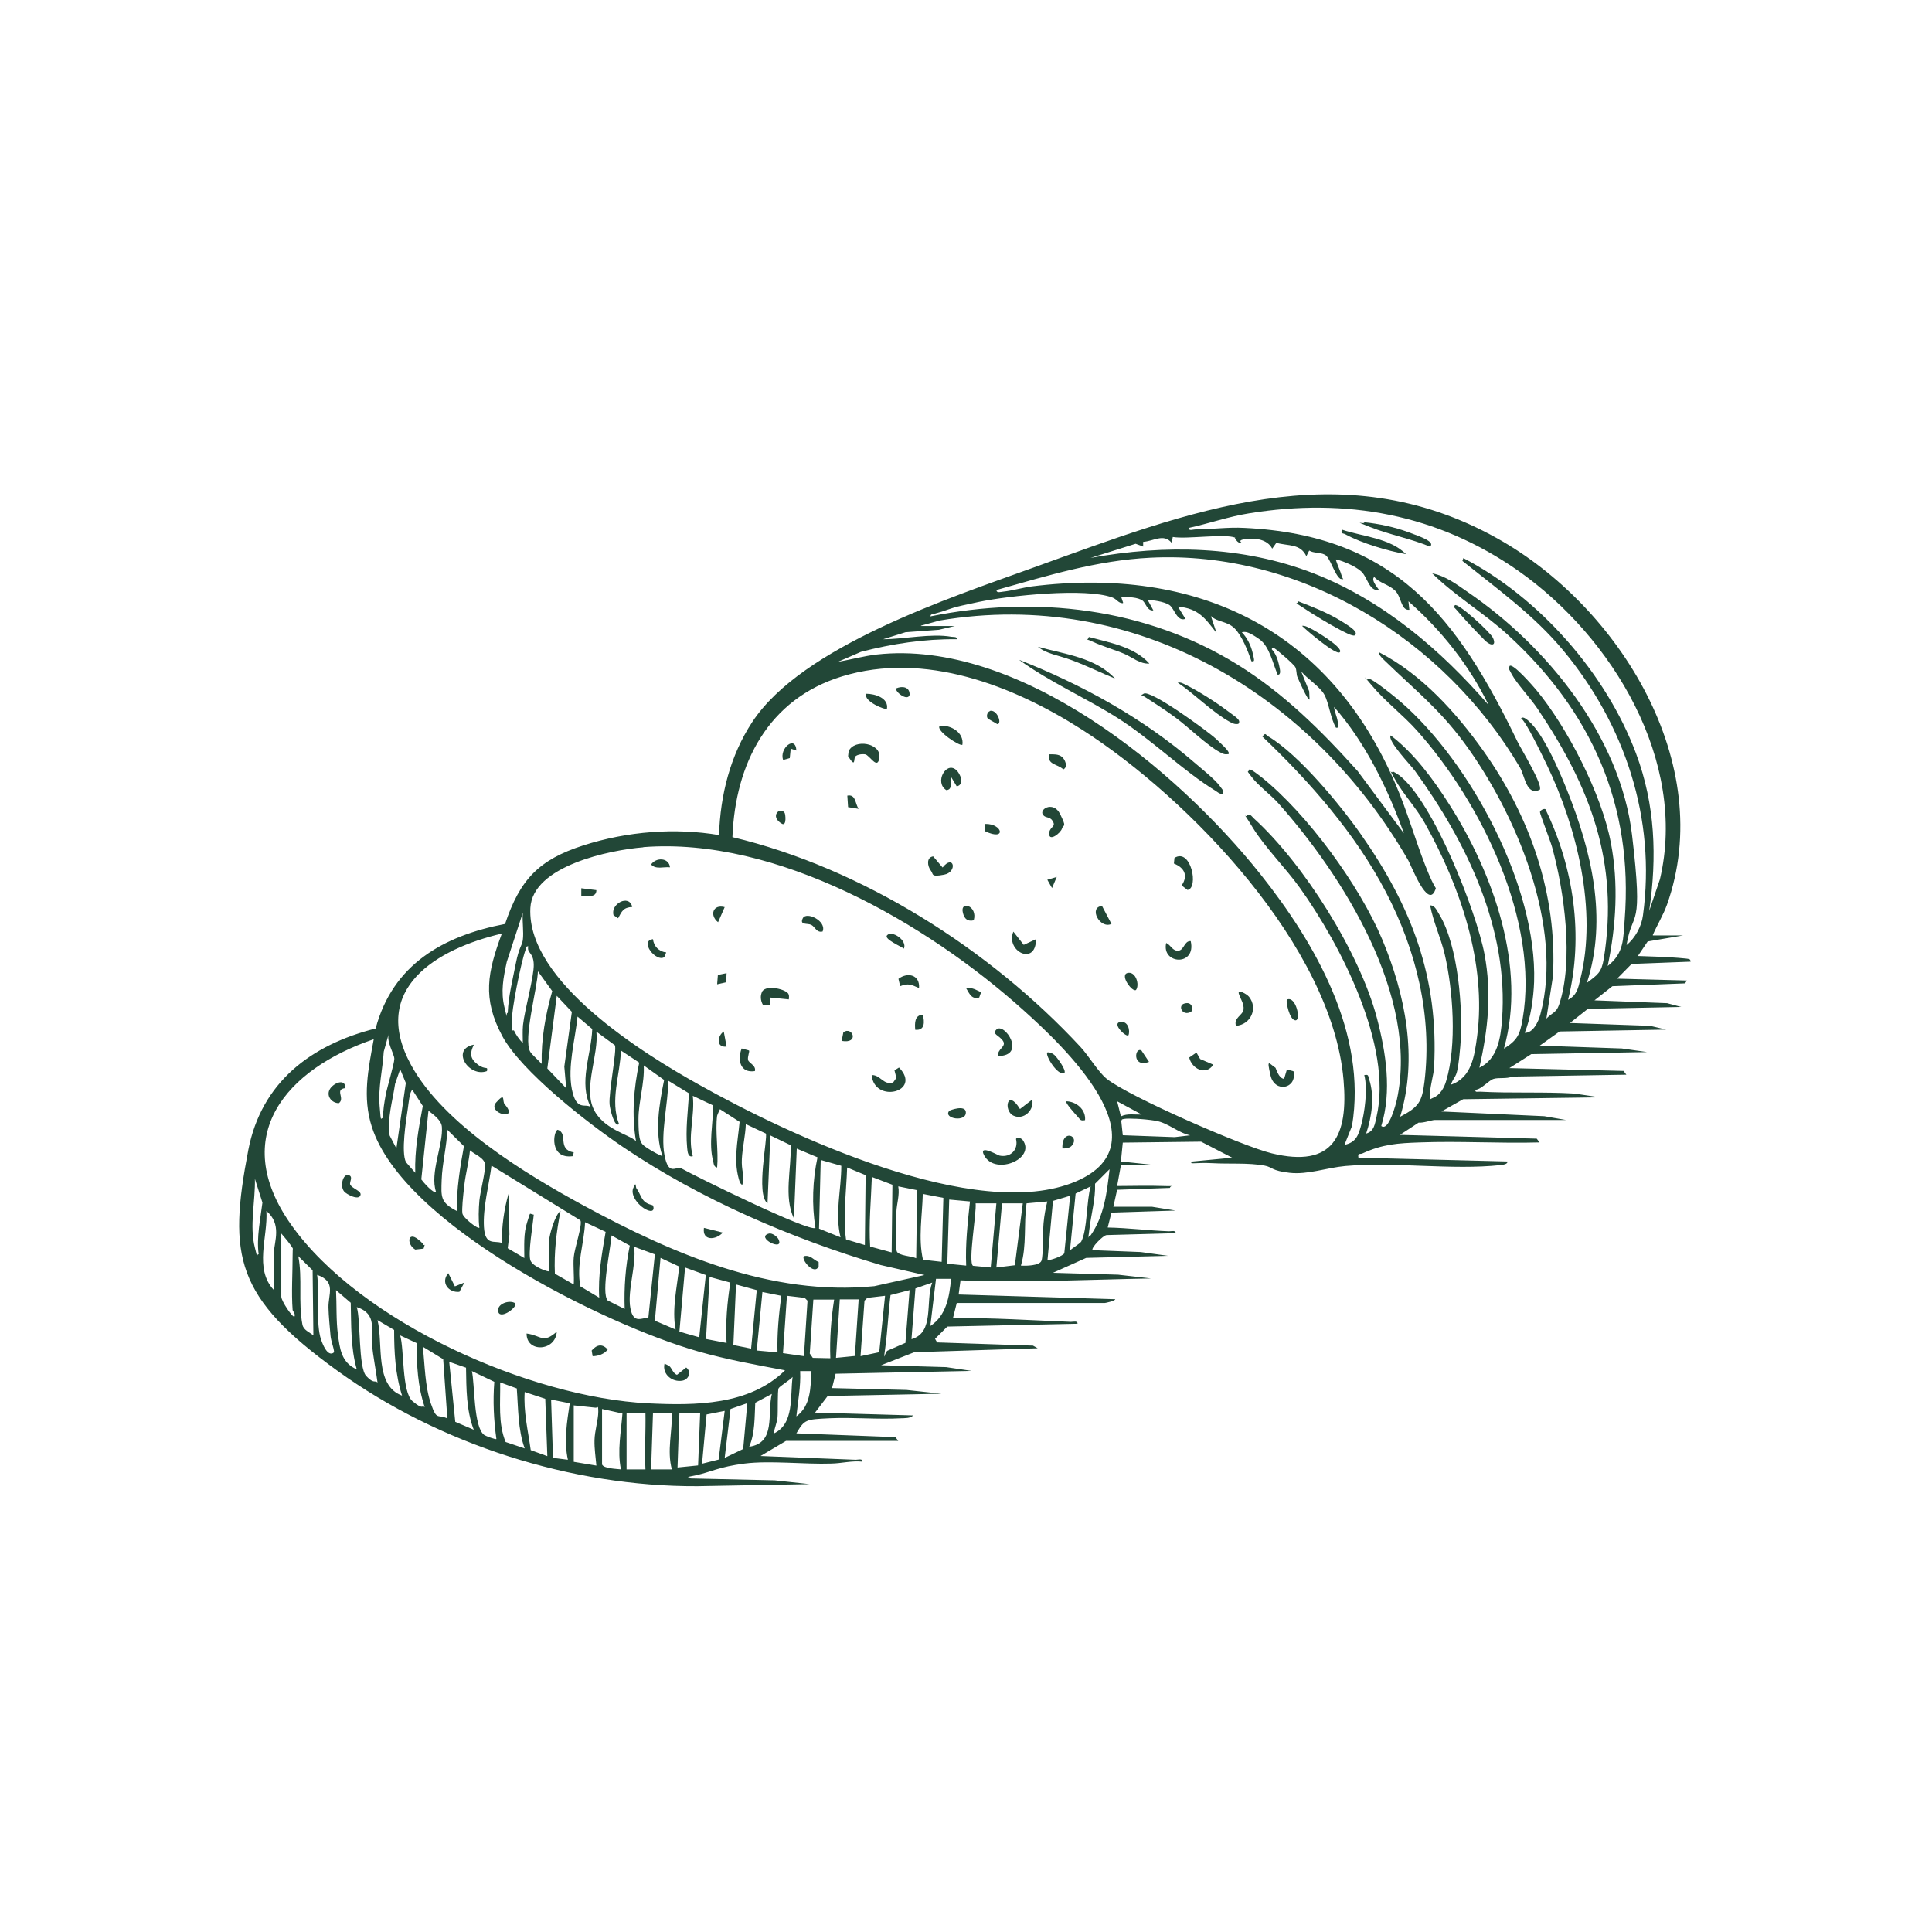 <?xml version="1.0" encoding="UTF-8"?>
<svg xmlns="http://www.w3.org/2000/svg" id="Ebene_1" version="1.1" viewBox="0 0 1024 1024">
  <defs>
    <style>
      .st0 {
        fill: #224737;
      }
    </style>
  </defs>
  <path class="st0" d="M876.1,495.8h16l-18.8,3.2-5.2,7.7c7,.3,14.5.4,21.5,1s6,.5,6.5,2l-31.3,1.2-7.7,7.8,37,1-1,1.5-38.5,1.5-9.5,7.5,38.5,1.5,7.5,2-49.5,1-9.5,7.5,42.5,1.5,8.5,2-56.5,1-10.5,7.5,43.5,1.5,13.4,1.9-61.4,1.1-11.6,7.4,60.5,1.5,1.5,2-60.5,1c-3,1.3-7.1.4-9.8,1.2s-6.5,5.6-9.7,5.8c-.3,1.6,1.3.9,2.5,1,16.6.9,33.4,0,50,1l13.5,2-72.5,1-11.5,6.5,54.5,2.5,11.5,2h-69.5c-1.5,0-6.2,1.7-8.6,1.4l-9.9,6.5,72.5,2,1.5,2c-21.1.6-42.4-.8-63.5,0-11.6.4-19.6.9-30.3,5.8-1.4.7-2.7-.6-2.2,2.3l79,2c.2,1.5-2.6,1.8-3.6,1.9-25.8,2.8-56-1.8-82.3.5-10,.9-19.9,4.7-29.6,3.6s-9-3-13.2-3.8c-8.5-1.6-18.8-.8-27.7-1.3s-13.1.9-10.5-.9l21-2-16.5-8.5-41.5.5-1,10,19,2h-19l-2,11c8.2,0,16.3-.3,24.5,0s3.7-.8,3.5,1l-28,1-2,9h20.5s12.5,2,12.5,2l-34,1.1-2,7.9c10.9.2,21.6,1.6,32.5,2,1.2,0,3.7-.7,3.5,1l-36.5,1c-1.9,0-8.6,7-7.5,8l25.5,1,14.5,2-43.4,1.1-17.6,7.9,34.5,1,17.5,2c-33.6.6-67.5,2.4-101,1l-1,7.5,83,2.5c0,.9-5.2,2-5.5,2h-78.5l-2,8c20.9-.2,41.7,1.2,62.5,2,1.2,0,3.7-.7,3.5,1l-69,1.5-6.5,6.5,1.1,1.9,50.8,1.7,2.5,1.4-65.4,2.1-17.6,6.9,34.5,1,13.5,2-72.1,1.5-1.9,7.6,39.5,1,18.5,2-60.3,1.2-6.7,8.8,52,1.5c-1.5,1.6-4.4,1.4-6.4,1.5-12.6.7-25.5-.6-38.1,0s-13.1.7-17.4,8l52.5,2,1.5,2h-59.5l-13.5,8c16.8.7,33.6,1.3,50.5,2,1.2,0,3.7-.8,3.5,1-5.6-.6-11,.9-16.4,1-14.2.5-32.5-1.7-46,0s-18.3,4.6-25.8,6.2-3,.4-2.8,1.7l44.5,1,18.5,2-59.5,1.1c-66.7.3-136.8-22.2-190.8-61.2s-58-60.6-47.2-116.9c6.9-36,33.3-55.9,67.5-64.5,9.1-34,35.9-49.1,68.6-55.4,7.9-23.5,17.8-34,41.4-41.6s49-9.4,72-5.5c.7-21.2,5.9-42.1,17.6-59.9,26.4-40.2,104.9-65.9,149.1-81.9,81.9-29.5,162.7-62,245.9-15.4,64.4,36,116.4,119.4,89.8,194.2-2,5.5-5.2,10.7-7.5,16ZM488.1,331.8h18l-8.5,2-17.7,1.3-11.8,3.7c11.1,0,25.4-3.2,36.1-1.3,1.1.2,3.2-.2,2.9,1.3-17.1-.2-34.3,2.4-50.8,6.7l-12.2,5.3c6.9-1.2,13.7-3.1,20.6-3.9,75.4-8.3,159.2,61,203.3,116.4,29.3,36.8,56.7,84.6,48.6,133.5l-4,10c6.3-1.3,7.5-5.4,9-11s3.5-18.2,1.5-26c2.4-.4,1.9.3,2.5,2,3.1,9.3,1.5,19.9-1.5,29,4.3-1.2,4.6-5.1,5.5-8.9,8.7-37.6-19.2-91.4-40.7-121.4-7.5-10.5-18.6-21.5-25-32s-3.2-3.9-2.8-6.7c1.8-.4,2.4,1,3.5,2,26.5,24.1,56.1,71.2,65.2,105.8,4.8,18.2,8,38.9,2.3,57.2,4,3.1,7.8-11.8,8.3-14.1,11.7-54.3-28.3-118.1-62.8-156.9-4-4.5-10.8-9.5-14.1-13.9s-1.9-2-1.4-4c.7-.7,5.5,3.3,6.5,4,24.3,19.5,51.9,57.2,64,86,12.3,29.3,19,62.9,9.5,94,9.7-5.1,11.6-7.7,12.9-18.6,4.2-35-4.3-69.5-20.4-100.4s-40-58.2-65.5-82.5c1.8-2.3,1.5-1.1,3.1-.1,16.2,9.6,38.1,36.2,49.1,51.9,26.8,38.2,41.3,75.8,38.8,123.3-.2,4.4-2.1,9.7-2.1,13.9s-.5,3.3,1.5,2.5c3.7-1.4,6-5.4,7-9,5.7-19,3.7-48-.8-67.2-2.1-8.8-6-16.9-7.7-25.8,2.5-.2,3.7,3,4.8,4.7,10.1,16.5,12.8,50.7,11.2,69.8s-2.7,14.2-5,20.5c11.1-3.7,12.5-15.5,13.9-25.6,5.1-38.7-9-79.6-27.7-113-4.6-8.2-11.6-15.6-15.8-23.2s-1.7-2.4-1.3-4.2c.2-.2,2.9,1.6,3.5,2,18,13.8,40.9,72.2,45.2,94.8,3.9,20.8,1.9,39.7-2.7,60.2,9.6-4.5,11.3-15.8,12-25.5,3.6-48.1-18.8-94.1-46.2-131.9-2.2-3-14.8-16-12.8-18.7,12.3,9.3,22.7,23.4,31,36.5,23.3,36.5,41.2,86.4,29,129.5,7.2-4.5,8.5-7.5,9.9-15.6,9-52-22-114.9-55.9-152.9-7.3-8.2-17.1-15.7-24-24s-2.4-1.6-2-3.5c1.2-1.2,15.4,10.5,17.2,12.1,37.4,32.4,72.4,98.3,70.8,148.5-.3,8.3-1.8,19.5-5,27,4.2.3,7.2-5.5,8.3-9.7,12.6-46.6-13.1-107.1-40.5-144.2-13.2-17.8-25.9-27.8-41.3-42.7-.8-.8-4.5-4-3.5-5,22.3,11.5,40.8,32,55.2,52.3,24.7,34.8,39.1,76,36.8,119.3l-3.5,22.5c2.9-3.1,5.2-3,6.7-7.3,7.9-23.3,2.8-60.3-3.7-83.7-.8-3-6.5-17.6-6.4-18.5s2.1-2,2.9-1.5c15,30.9,20.4,67.3,12,101,4.7-2.4,5.4-6.3,6.5-11,9.1-36.3-1.8-80.3-17.7-113.4s-13.9-22.8-13.8-24.1,1.1-1.4,2.5-.5c8.7,5.7,18,28.1,22,38,12.9,32.3,21.5,67.7,10.5,102,5.6-4.2,7.7-5.4,8.9-12.6,8.3-51.2-7.2-91.3-35.1-132.7-3.6-5.4-11.1-13.4-13.7-18.3s-1.4-2.6-1.1-4.3c1.7-1.8,12.7,11,14,12.5,16.7,20.1,34.9,55.6,39.7,81.3,4.1,21.4,2.8,43.9-1.7,65.2,8.7-6.8,8.2-14.3,9-24.5,4.7-60.7-17.6-110.5-62-151.1-12.7-11.6-27.8-20.5-40-32.5,6.8,1.2,13.1,5.9,18.7,9.8,42.2,28.8,81,76.7,87.2,128.8s.2,39-2.9,58.4c4.6-3.7,8-10,8.7-15.8,7-51.3-9.6-101-42.2-140.3-15.3-18.5-34.9-32.6-53.5-47.5l.5-1.5c40.1,20.8,75.6,61,91.5,103.5,10.2,27.2,11.2,54.9,7,83.5l5.7-16.8c14.7-62.6-25.2-128.4-75-163.4-42.9-30.1-91.3-38.9-142.9-30.5-10.7,1.7-21.2,5.4-31.8,7.7-.2,1.8,2.2.8,3.4.8,8.6,0,17.2-1.3,26.1-.8,79.8,3.8,112.9,47.5,144.7,113.3,1.9,3.9,13.6,23,11.8,25.5-7.1,3.4-7.9-7.3-10.5-11.8-39.9-67.8-116-115.2-195.9-111.2-28.3,1.4-54.5,9.5-81.5,17.1-.2,1.8,2.3,1,3.4.9,4.8-.5,10.2-2.1,15.3-2.8,87.9-10.9,157.7,22.7,192.8,104.9,6.1,14.1,10.2,28.9,15.8,43.2s6,10.8,5.2,12.8c-3.9,10.3-12.6-12.7-14.3-15.7-50.7-87.9-144.7-144.6-248.4-127.1l-9.8,2.7ZM654.8,285c-5.5-2.3-26,.9-33.2-.4l-.6,3.1c-4.2-5.1-9.5-.9-15.1-.5v2.5c.1,0-4-1.5-4-1.5l-23.9,7.5c39.6-7.2,80.4-6.5,118.3,8.2,36.8,14.4,67.1,40.3,92.7,69.8-10.1-20.8-25.1-39.8-42.5-55l.5,4.5c-4.6.5-4.1-7-7.7-10.3s-8.2-3.9-10.9-7.1c-2.2,1.7,2.8,6.8,2.5,7-5.5.5-6-6.9-9.5-10s-9.9-5.4-12-6-1.3-.2-1,1c.8,2.5,2,4.8,2.7,7.3s1.8,1.9-.7,1.7c-3.2-2.3-5.4-11.4-8.2-12.8s-5.9-.7-8.3-2.2l-1.5,3c-3.2-6.8-9.6-5.3-15.9-7.1l-2.2,3.1c-2.5-4.9-8.9-5.8-14.1-5.1s-1.4,2.1-2,2.2c-2.6.1-3.5-2.7-3.7-2.8ZM595.1,319.7c-2.4,0-3.1-2.1-5.5-3-14.3-5.3-54.8-1-70.7,2.3s-13.4,3.2-19.8,5.2-5.4,1-6,2.5c55.7-11.3,114.2-4.6,162.9,25.6,24.5,15.2,44.5,35.1,63.6,56.4l24.5,33c-8.5-23.6-20.4-48.2-37-67,.2,2.6,1.5,5,1.9,7.6s.9,3.6-.9,3.4c-2.9-4.9-3.7-12.9-6.1-17.4s-9.4-8.6-12.4-12.6l4.3,10.7.2,4.3c-.8,1.1-6-10.8-6.5-12s-.3-3.4-1-5-10.3-9.7-11-10-1.6-.3-1.5.5c2,2,3.2,5.5,3.8,8.2s1.2,5.3-.7,5.2c-2.6-5.9-4.3-15-9.7-18.8s-7.3-4.2-9.3-3.7c2.9,3,4.9,7.2,5.8,11.2s1.1,4.4-.7,4.2c-1.8-5.3-5-13.6-9-17.5s-8.9-3.1-12.5-6.5l3,9c-6.1-7.9-9.6-13-20.5-14l4,6.5c-4.5,1.7-5.8-5.6-8.6-7.4s-8.9-2.6-11.4-2.6l3,5.5c-3.1.5-4.1-3.8-5.5-5-2.6-2.1-8.1-2.1-11.5-2l1,3ZM388.2,443.7c68.8,16.4,136.5,59.5,184.4,111.1,4.4,4.7,9.4,13.3,14,17,11.8,9.4,72.1,35.8,87.5,39.5,32.6,7.9,40.6-9.3,38-39-6.1-70.5-81.5-149-138.5-185.5-36.7-23.5-83.5-41.7-127.3-28.3-39.1,12-56.6,46.1-58.1,85.2ZM340.9,449.1c-17.5,1.4-58.7,9.8-59.8,32.2-1.9,38.9,59.8,77.1,89.4,93.6,47.2,26.5,147.1,73.6,199.7,51.3,48.2-20.5-7.1-72.3-28-91-51.1-45.9-130.5-91.7-201.2-86.2ZM277.1,498.3c.6-4.4-.4-9.9,0-14.5l-8.5,26c-1.8,8.3-3.3,15.8-1.2,24.2s.3,3,1.7,2.8c.4-8.9,2.6-17.5,4.3-26.2s3.2-9.1,3.7-12.3ZM266.1,494.8c-34.7,8.1-70.3,29.3-48.2,69.7,17.2,31.4,60.6,57.7,91.5,74.5,47.1,25.5,99.1,48.1,154,42.7l26.6-5.9-23.2-5.3c-47.4-14.1-95.5-34.8-136.5-62.5-18.8-12.7-54.1-40.2-64.1-58.9-10.7-20-7.8-33.8-.2-54.3ZM277.1,552.7c0-3.1-.2-6.3.1-9.4.9-8.4,5.9-25.7,5.7-32.2s-3.8-5.9-2.9-9.5c-1.3-.3-1.1,1-1.5,2-2.4,6.7-7.5,31.9-7.3,38.5s.8,2.9,1.4,4.4,2.9,5,4.4,6.1ZM287.1,563.8c-.3-13,2-26,5.6-38.5l-7.6-10.5c-.2,8.7-7.9,36-4.1,42.6.8,1.5,4.7,4.8,6,6.4ZM300.1,576.8l-1-11.5,4-29-8-8.5-5,38.5,10,10.5ZM313.1,586.8c-6.6-13.1.3-27.6.8-41.4l-7.8-6.6c-1.2,12.2-5.4,26.4-3,38.5s7.2,7.2,10,9.5ZM325.9,554l-9.8-7.2c1.3,11.9-6.6,28.9-1.8,40.3s19.1,14.1,22.8,17.7c-2.4-13.7-1.2-28,1.7-41.6l-9.7-6.4c-.4,12.9-5.9,26.4-1,39-2.4,2.1-4.8-8-5-10.4-.6-6.2,4-29.2,2.8-31.3ZM203.1,592.7c-.2-4.1.6-8.2,1.3-12.2s4.6-16.7,4.6-19.3-4.4-9.2-2.9-13.5l-2.7,9.7c-.6,9.8-3,18.7-2.2,28.7s.5,6,2,6.5ZM198.1,550.8c-46.4,15.8-77.1,51.2-43.8,98.3,36.7,51.9,126.9,91.6,189.3,94.7,25,1.2,53.6,1.1,72.5-17.5-15.4-2.9-30.9-5.7-46-10-49.6-14.1-156.4-67-173-119-5.1-15.8-1.9-30.7,1-46.5ZM351.1,612.7c-4.3-12.5-1.7-27.5.9-40.3l-10.8-7.7c.5,9.4-2.8,19.2-2.8,28.5s.7,11.8,2.3,13.5,10,6.4,10.5,6ZM210.1,608.7l5-34.7-3-7.3-2.7,7.8c-1.3,9-4.2,18.1-2.9,27.3l3.6,6.9ZM380.1,591.3c-1.1,8.3.8,18.9,0,27.5-1.8-.3-1.8-2-2.1-3.4-2.5-8.8,0-20.4,0-29.5l-10.8-5.1c1.2,10.7-2.9,21.6,0,32-2.5.8-2.8-2.2-3-4.5-.9-9.5.4-19.3,1-28.8l-11-6.7c0,11.8-4.2,28-2,39.5s6.2,5.5,9,7c6.8,3.9,68.2,34.1,71,31.5-2-12.2-1.5-25.3,1.1-37.4l-11-4.6-1.5,37c-5.5-11.3-1.3-26.5-1.7-38.8l-10.8-5.2-1.5,36c-6.4-4.8.3-35-.9-37l-10.6-5c-.2,6-1.8,12.6-2.1,18.5s1.3,8.8.7,11.6-.3,2.4-1.7,1c-3.8-11.1-1.2-21.2-.2-32.3l-10.4-6.7c-.4.7-1.4,3-1.5,3.5ZM220.1,621.7c-.4-11.9,1.8-23.8,4-35.5l-5.5-8.5c-1.5.6-2.1,7.6-2.4,9.6-1,6.6-3.7,23.6-1,28.7l4.9,5.6ZM605.1,590.7l-13-7,2,8c3.4-1.7,7.3-.8,11-1ZM231.1,631.7c-3.4-10,3.9-25.1,3.1-34.5-.3-3.5-4.4-6.4-7.1-8.5l-3.8,36.4c.9,1.3,6.4,7.7,7.8,6.6ZM631.1,601.8c-6.7-1.3-11.9-6.7-18.7-7.8s-14.7-1.3-16.3-1-1.4.1-1.8,1.2l.8,7.5,27.5,1,8.5-1ZM242.1,641.8c-.1-11.6,1.7-23,3.8-34.3l-8.8-8.7c-.3,8.7-2.7,17.8-3,26.5-.3,9-.8,12,7.9,16.5ZM254.1,650.7c-.6-4.1-.4-10.2,0-14.5s3.3-15.5,3-19-5.8-5.5-8-7.5c-.6,6.2-2.3,12.3-3,18.5s-1.4,12.7-1,15,8.2,8.4,9,7.5ZM445.9,617.9l-10.9-3.1-.9,36.4,11.4,4.6c-3.1-12.7.4-25.1.4-37.9ZM291.1,673.8v-16.5c0-2.8,3.2-13.7,6-15.5-2.2,11-3.5,22.1-3,33.3l10,5.7c.3-4.7-.4-9.8,0-14.5s4.8-17.5,3.5-19.5l-47.1-29c-1.3,10.3-4.6,22.2-4,32.5s5.7,7,9.5,8.5c-.1-8.7,1.1-17.6,3.5-26l.5,21.5-.9,7.3,8.8,5.2c0-6.3-.5-13,1.5-19s.8-4.4,3.5-4c-.4,4.7-3.2,21-1.7,24.4s9.4,6,9.7,5.6ZM458.9,622.9l-9.9-4.1c-.4,12.7-2.3,25.4-.6,38.1l10,3,.4-36.9ZM578.1,654.7c7.2-10.4,8.6-22.7,10-35l-7.7,7.7c.3,8.2-2.1,16.1-3,24.1s-1.2,3.4.7,3.2ZM472.9,627.9l-10.8-4.1c-.4,12.3-1.7,24.5-.9,36.9l11.4,3.1.4-35.9ZM137.1,664.8c-1.2-9,.9-18.4,2-27.4l-4-12.6c.3,11.7-3,25,0,36.5s0,3.1,2,3.5ZM486,630.8l-9.9-2c.8,4.6-.8,9.1-1,13.5s-.6,18.5.2,20.9,7.9,2.5,10.3,3.7l.5-36ZM578.1,628.8l-8,3.8-3,30.2c1.2-1.3,5.4-3.7,6-4.8,3.3-6.3,2.7-21.8,5-29.2ZM500,634.9l-10.9-2.1c-.3,11.6-2.5,23.5.1,34.9l9.9,1.1.9-33.9ZM567.1,633.8l-9,2.7-2.9,31.3c.6.6,8.4-2.1,8.9-3.6l3.1-30.4ZM514.1,636.8l-11-1-1,34,10,1c-.5-11.4.8-22.7,2-34ZM555.1,636.8l-11,1c-1.6,11,.2,22.3-3,33,2.5.2,9.9.1,10.9-2.6s.7-15.6,1.1-19.9,1.1-8,2-11.5ZM528.1,637.8h-11c.6,4.8-4.1,31.2-1.4,33.1l9.4.9,3-34ZM542.1,637.8h-11s-3,34-3,34l9.8-1.2,4.2-32.8ZM145.1,683.8c.2-6.5-.3-13.1,0-19.5s4.4-15.4-3.9-22.5c.9,13.8-6.7,30.6,4,42ZM321,652.9l-10.9-5.1c-.5,11.4-4.7,22.5-2.5,34l10,6c-.7-11.6,1.4-23.4,3.4-34.9ZM155.1,694.3c-.7-9.1,0-19.7,0-29s1.3-1,.3-3.2-4.7-6.4-6.3-8.3v33.5c0,2.3,6.2,11.5,7,10.5.6-1.5-.9-2.8-1-3.5ZM331.1,693.8c-.4-11.3.4-22.5,2.7-33.6l-9.7-5.4c-.3,6.5-5.7,30.3-2,34.5l9,4.5ZM347,664.8l-10.9-4c1.3,9.8-3.7,23.2-2,32.5s6.7,4.4,9.5,5.5l3.5-34ZM166.1,707.8l-.4-34.5-7.6-7.5c2.3,11.8-.1,24.4,2.2,36.3.6,2.9,3.6,3.9,5.8,5.7ZM358.1,704.7c-2.1-10.6.8-22.7,1.9-33.4l-9.9-4.6-3,33.3,11,4.7ZM374.1,675.8l-11-4-3,34,10.5,3,3.5-33ZM177.1,716.7c-.3-2.9-1.6-5.7-1.9-8.6-.4-4.5-1-10.6-1.1-15-.2-7.1,4.3-13.8-6-17.4,1.2,9.2-.8,26.1,2.1,34.4s5.6,7.9,6.9,6.6ZM387.1,679.8l-11-3-1.9,32.9,10.9,2.1c-.6-10.7.3-21.4,2-32ZM504.1,677.8h-8s-3,25-3,25c8.5-5.5,10.1-15.6,11-25ZM483.1,709.8c12.4-3.5,7.2-20.1,11-30l-8.9,3.1-2.1,26.9ZM401.1,683.8l-11-3-1.4,32.1,9.4,1.9,3-31ZM189.1,725.8c-3.3-11.5-2.9-23.5-3.2-35.3l-7.8-6.7c.4,7.4,0,16.2,1,23.5s1.7,14.9,10,18.5ZM479.9,711.6l2.2-27.8-10.1,2.6c-1.2,9.3-1.5,18.6-2.8,28s-.2,1.7,1.4,1.4l9.4-4.1ZM414.1,686.8l-10-2-3,31,11,1c-.3-10,.7-20,2-30ZM426.1,718.8l1.9-29.4-1.5-1.5-9.4-1.1-2.1,30.4,11.1,1.6ZM469.1,686.8l-9.4,1.1-1.5,1.5-2.1,29.4,9.9-2.1,3.1-29.9ZM442.1,688.8h-11s-1.9,28.6-1.9,28.6l1.6,2.3,9.3.2c-.4-10.4.4-20.7,2-31ZM455.1,688.7h-10s-2,31-2,31l10-1,2-30ZM200.1,732.8c-.9-6.8-2.3-13.7-3-20.5s3.2-15.9-8-19.5c2.1,6.6.8,32,5,36.5s4.6,2,6,3.5ZM208.9,704.9l-8.8-5.2c3.1,12.5-1.7,34.7,13,40-3.6-11.3-4.2-23-4.2-34.8ZM220.9,711.9l-8.8-4.1c2.2,7.3.8,30.1,6.6,34.9s4.6,1.9,6.4,3.1c-3.7-11-4.3-22.3-4.2-33.8ZM237.1,751.8l-2.2-31.4-10.8-6.6c1.1,9.7,1.1,20.9,4.3,30.2s3.5,5.3,8.7,7.8ZM247,724.9l-8.9-3.1,3.2,31.8,9.8,4.2c-4-10.4-3.9-21.9-4.1-32.9ZM263.1,762.7c-1.4-10.1-1.9-20.2-1.1-30.3l-11.9-5.7c1.6,6.8.8,29.8,6.6,33.9.9.6,6,2.5,6.4,2.1ZM430.1,726.7h-6c.4,8.1-1.2,16-2,24,7.7-5.6,7.5-15.2,8-24ZM410.1,759.8c11-5.1,8.6-19.6,10-30-1.4,1.7-6.7,4.8-7.4,6s-.3,12.7-.6,15.5-1.6,5.6-2,8.5ZM273.9,735.9l-8.8-3.2c.2,10.5-1.2,21.7,2.9,31.6l10.1,3.4c-3.6-9.9-3.4-21.3-4.2-31.8ZM290.1,771.8l-1.1-30.4-10.9-3.6c-.7,10.4,1.8,20.6,3.2,30.8l8.8,3.2ZM409.1,738.8l-8.8,4.7c-.4,7.8-.1,16.1-3.2,23.3,14.3-2,9.4-17.5,12-28ZM302.1,743.8l-10-2,1,30.9,7.9,1c-2.2-9.8-.5-20.2,1-30ZM384.1,772.7l9.8-4.7,2.2-24.3-8.9,3.1-3.1,25.9ZM304.1,744.8v30l12,2c-.4-4.7-1.1-8.7-1-13.5s2-10.9,2-15-.4-1.9-1.6-2.2l-11.3-1.2ZM329.1,778.7c-2-9.7.1-19.8.8-29.5l-10.8-2.4v29.4c.9,2.2,7.6,2.3,10,2.6ZM384.1,747.8l-9.6,1.9-2.4,26.1,8.8-2.2,3.2-25.8ZM332.1,748.8v30h10c-.5-10,.2-20,0-30h-10ZM356.1,748.8h-10s-1,30-1,30h11c-2.7-9.9.3-20,0-30ZM371.1,748.8h-11s-1,29-1,29l10.9-1.1,1.1-27.9Z"></path>
  <path class="st0" d="M453.3,401c-1,1.3.4,6.4-3.8-.2l.3-2.7c3.2-6.7,17.1-4.2,16.3,3.2s-5.2-1.2-7.6-1.5-4.6.4-5.3,1.3Z"></path>
  <path class="st0" d="M553.4,432.5c-3.9-3.1,4.8-8.6,8.5-1s1.7,5.2,1,7.6-6.5,6.9-6.8,3.2,3.2-3.9,2.3-6.2c-1.3-3.3-3.6-2.5-5-3.6Z"></path>
  <path class="st0" d="M622.2,457.6l.3-2.9c8.8-5.5,13,16.1,6.9,17l-3.1-2.4c3.6-5.3,1.4-9.4-4.1-11.6Z"></path>
  <path class="st0" d="M655.1,543.7c-1.4-4.2,3.6-5.6,4-8.6s-1.7-5.8-2.5-8.4,4.2.1,5.4,1.6c4.9,6.1.9,14.8-6.9,15.4Z"></path>
  <path class="st0" d="M549.1,497.8c0,14.5-16.3,6.4-12-4l5.5,7,6.5-3Z"></path>
  <path class="st0" d="M676,565.9c.3.2,1.6,5.7,4.6,5.9l1.5-5,3.5,1c2,9.3-10,11.7-12.2,2.2s-.7-6.2,2.6-4.1Z"></path>
  <path class="st0" d="M506.8,408.1c2.2,1.9,4.6,7.7.3,8.7l-3-5c-1,2.4,1.3,6.6-2.5,7-6.5-4-.2-15.5,5.2-10.7Z"></path>
  <path class="st0" d="M631.1,498.8c3.1,13.5-15.6,12.4-13,1,2.5,1.1,3.3,4.3,6.4,4.1s3.1-5.2,6.5-5.1Z"></path>
  <path class="st0" d="M493.4,461.5c-1.9-2.4-2.5-7.1,1.2-7.6l5,5.9c5.9-7.4,8.1,2.4.8,3.8s-5.5-.3-7-2.1Z"></path>
  <path class="st0" d="M510.1,394.7c-1.1,1.2-14.5-7.6-12-10,5.8-.6,12.9,3.5,12,10Z"></path>
  <path class="st0" d="M634.1,557.8l2,3.5,7,3c-4,6-11.4,2.2-12.8-3.8l3.8-2.6Z"></path>
  <path class="st0" d="M470.1,375.7c-.7.8-12.6-4-11-8,4.6,0,12,2.2,11,8Z"></path>
  <path class="st0" d="M562.8,401.1c1.6,1.3,3.5,5.3.8,6.7-3.2-3-8.7-2.4-7.5-8,2.2,0,4.8-.2,6.7,1.3Z"></path>
  <path class="st0" d="M589.1,489.7c-6.2,2.9-12.3-8.9-5-9.5l5,9.5Z"></path>
  <path class="st0" d="M602.1,524.7c-1.9,1.4-8.8-7.9-4.5-9s6.6,6.2,4.5,9Z"></path>
  <path class="st0" d="M682.1,529.8c4.7-2.2,7.7,11.1,4.5,11s-5.2-10.3-4.5-11Z"></path>
  <path class="st0" d="M422.1,397.8l-3-1-.5,5-3.5,1c-2.3-6,6.6-13.5,7-5Z"></path>
  <path class="st0" d="M516.1,487.8c-3.2.7-4.9-.7-5.7-3.8-1.9-7,8-4,5.7,3.8Z"></path>
  <path class="st0" d="M522.2,440.6v-3.9c9.3-.2,11.3,9.3,0,3.9Z"></path>
  <path class="st0" d="M605,556.8l4,6c-9.1,3.4-7.6-8.2-4-6Z"></path>
  <path class="st0" d="M455.1,428.7l-5.6-.9-.4-6.1c4.6-.9,4.1,4.4,6,7Z"></path>
  <path class="st0" d="M524.6,376.8c3.9-1,6.7,6.9,4,7l-5-2.9c-1.1-1.3-.2-3.7,1.1-4Z"></path>
  <path class="st0" d="M475.1,364.8c3.1-1.3,7.2-.8,7,3.5-1,3.7-8.2-1.9-7-3.5Z"></path>
  <path class="st0" d="M415.9,430.9c.4.6,1.1,6.8-1.3,5.8-7.1-3.9-1-9.6,1.3-5.8Z"></path>
  <path class="st0" d="M627.7,531.9c4.6-1.4,4.8,3.7,3.5,4.4-4.6,2.5-7.1-3.4-3.5-4.4Z"></path>
  <path class="st0" d="M598.1,548.7c-1.1,1.3-8.9-6.1-4.5-7s5.5,4.7,4.5,7Z"></path>
  <polygon class="st0" points="560.1 464.8 557.6 470.7 555.1 466.3 560.1 464.8"></polygon>
  <path class="st0" d="M541.9,604c7.9,10.4-16,20-20.8,7.2-1.2-4.2,7.9,1.2,8.7,1.3,5.8,1.2,10.1-3.2,8.7-8.8.6-1.4,2.9-.3,3.3.3Z"></path>
  <path class="st0" d="M462.1,569.8c4.6-.1,6.2,5.6,11.3,3.9l1.7-2.4-1-4,2.4-1.5c12.5,12.9-13.1,19.3-14.5,4Z"></path>
  <path class="st0" d="M417.9,526.9c.5.9.2,1.9.2,2.8l-10-1v4s-3.8-.2-3.8-.2c-1.2-2.3-1.5-4.8-.2-7.2,2.5-3.4,12.4-1,13.8,1.5Z"></path>
  <path class="st0" d="M547.1,582.8c1.2,5.6-4.6,11.1-10,8.5s-3.3-14.7,3.5-3.5l6.5-5Z"></path>
  <path class="st0" d="M529.1,559.7c-.9-3.6,4.6-4.9,2.5-8s-6-3.5-3.5-6c4.2-4.2,16.2,13.9,1,14Z"></path>
  <path class="st0" d="M436.1,493.7c-3.3.9-4.1-2.5-6.1-3.5s-6.4.3-4.5-3.5,12.8,1.5,10.5,7Z"></path>
  <path class="st0" d="M397,556.8c.4.6-.9,3.3-.5,5s4.4,2.9,3.6,5.9c-7.7,1.2-9.4-5.8-7-12l4,1.1Z"></path>
  <path class="st0" d="M335.1,480.7c-4.8.3-5.5,2.3-7.5,6l-2.4-1.6c-1.8-6,8.3-11.4,9.9-4.4Z"></path>
  <path class="st0" d="M487.1,523.7c-3.9-1.7-5.6-2.8-10-1l-.9-3.9c5-3.8,11.5-2,10.9,4.9Z"></path>
  <path class="st0" d="M575.1,593.7c-2.5.5-2.5-.3-3.8-1.7s-6.9-7.6-6.2-8.3c5.4.1,10.5,4.4,10,10Z"></path>
  <path class="st0" d="M558.8,559.1c1.3,1.1,6.7,8.3,5.3,9.7-3.6,1.5-10.3-9.6-9-11,1.4-.2,2.7.5,3.7,1.3Z"></path>
  <path class="st0" d="M346.1,497.8c.4,3.8,3.2,6.6,7,7l-1,2.5c-4.4,2.9-13.4-8.7-6-9.5Z"></path>
  <path class="st0" d="M503.1,588.8c.3-.4,8.4-3.3,8.8.5.6,5.8-12.2,3.6-8.8-.5Z"></path>
  <path class="st0" d="M479.1,502.8c-1.2-1-10.6-5-9-7,2.4-3,10.9,2.5,9,7Z"></path>
  <path class="st0" d="M355.1,459.7c-3.2-.4-7.5,1.3-10-1.5,2.6-3.9,9.5-3.7,10,1.5Z"></path>
  <path class="st0" d="M384.1,480.8l-3.5,8c-4.6-3.6-2.8-9.7,3.5-8Z"></path>
  <path class="st0" d="M567.8,607.5c-1,1-3.3,1.3-4.7,1.2-.5-11,9.9-6.5,4.7-1.2Z"></path>
  <path class="st0" d="M489.1,537.8c1,3.8,1.2,8.5-4,8-.3-3.4-.4-7.8,4-8Z"></path>
  <path class="st0" d="M316.1,471.8c0,4.3-5,2.9-8,3v-4s8,1,8,1Z"></path>
  <polygon class="st0" points="385.1 515.8 384.9 520.6 380.1 521.7 380.5 516.7 385.1 515.8"></polygon>
  <path class="st0" d="M446.1,551.7l.9-4.6c4.8-3.4,8.7,6.3-.9,4.6Z"></path>
  <path class="st0" d="M385.1,554.7c-5.6.7-5-5.6-1.5-8l1.5,8Z"></path>
  <path class="st0" d="M520,525.9l-1,2.8c-3.9,1.2-5.2-2-6.9-4.9,3.2-.6,5.2.9,7.9,2.1Z"></path>
  <path class="st0" d="M745.1,293.7c-9.6-1.7-23.4-5.8-32-10.5-1.4-.8-2.5,0-1.9-2.5,11.1,3.7,25.6,4.5,34,13Z"></path>
  <path class="st0" d="M718.1,336.7c-1,.9-6.4-2.2-7.7-2.8-5.7-3-14.7-8.4-20-12s-2.7-1.1-2.3-3.2c7.3,2.8,15.6,6.1,22.3,10.2s9.4,6.2,7.7,7.8Z"></path>
  <path class="st0" d="M758.1,289.8c-10.2-4.3-21.7-6.4-32-10.5s-2.7-1-3-2.5c7.9.8,15.8,2.5,23.2,5.2s14.3,5.2,11.7,7.7Z"></path>
  <path class="st0" d="M771.1,320.8c1.5-1.6,19,14.5,20.2,17.3,2,4.4-1.2,4.4-4.3,1.3s-10.2-10.5-14-15-2.4-1.6-2-3.5Z"></path>
  <path class="st0" d="M710.1,345.7c-1.9,1.8-17.9-11.8-20-14,1.8-.2,3.3.9,4.9,1.6s17.5,10.1,15.1,12.4Z"></path>
  <path class="st0" d="M648.1,420.7c-1.7.3-2.6-.8-3.9-1.6-16.6-10.1-33.8-27.1-51.6-38.4-17.2-10.9-36.1-19.1-52.5-31,33.5,13.2,65.7,30.9,93,54.5,3.6,3.1,11,9,13.5,12.5s1.9,2,1.4,4Z"></path>
  <path class="st0" d="M651.1,399.7c-1.9.3-2.9-.1-4.5-1-6.7-3.5-16.8-13.4-23.6-18.4s-10-6.8-14.9-10.1-3.9-.9-2-2.5c3.2-2.7,34.5,20.2,38.5,24s7.6,7,6.5,8Z"></path>
  <path class="st0" d="M656.1,383.7c-1.7.3-2.9-.4-4.3-1.1-9.1-5-18.8-14.9-27.6-20.8,1.7-.3,2.9.5,4.3,1.2,5.9,2.8,15.7,9,21,13s8.8,5.7,6.7,7.8Z"></path>
  <path class="st0" d="M591.1,359.7c-7.6-3.1-15-6.8-22.8-9.7s-13.4-3.3-18.2-7.2c14,3.9,30.8,5.7,41,17Z"></path>
  <path class="st0" d="M609.1,351.7c-4.9.3-8.9-3.3-13.3-5.2s-11.6-4-16.7-6.4-2.5.1-2-2.5c11,3,24,5.2,32,14Z"></path>
  <path class="st0" d="M279.1,706.8c7.8,1,8.6,5.6,16-1-.6,10.5-16.1,11.3-16,1Z"></path>
  <path class="st0" d="M183.1,576.7c-6,.7,0,5.4-3.5,8-3.6,0-6.6-3.5-5-7s8.5-6.6,8.5-1Z"></path>
  <path class="st0" d="M354.8,724.1c1.3,1.1,1.9,3.8,4,4.6l4.9-3.9c3,2.3,1.4,6.4-2.1,7-5.3.9-10.7-3.4-9.4-9,0-.1,2.2,1,2.7,1.3Z"></path>
  <path class="st0" d="M182.4,631.5c-2.3-2.8-.7-9.3,2.2-8.7s.5,3.8,1,5c.9,2.1,6,3.4,5.5,5.5-.7,3.3-7.5-.3-8.7-1.8Z"></path>
  <path class="st0" d="M241.1,681.8l5-2-2.6,4.9c-5.8.6-10.1-5-5.9-9.9l3.5,7Z"></path>
  <path class="st0" d="M273.1,690.8c1.4,1.9-7.9,8.8-9,4.5s6.2-6.6,9-4.5Z"></path>
  <path class="st0" d="M225.1,659.8l-.6,2-4.4.5c-4.7-2.8-4-9.8,1.4-5.5s1.3,3.1,3.5,3Z"></path>
  <path class="st0" d="M314.1,718.8l-.5-3c2.7-3.1,5.6-3.8,8.5-.5-1.9,2.4-5,3.5-8,3.5Z"></path>
  <path class="st0" d="M251.1,553.8c-2.1,4.4-2.1,7.2,2.1,10.4s5.5.5,4.9,3.5c-9.6,3.6-19.4-11.6-7-14Z"></path>
  <path class="st0" d="M304.1,610.8l-.5,2c-12.7,1.7-10.3-13.5-8-14,5.8,1.9-.5,10.4,8.5,12Z"></path>
  <path class="st0" d="M346,638.9c.6.9.8,3.2-1.4,2.9-4.5-.7-10.8-7.6-9-12s1.1-.6,1.8.2c1.6,2,2.3,5.1,4.2,6.8s4.2,1.8,4.4,2.1Z"></path>
  <path class="st0" d="M267.5,585.3c8.2,9.3-9.7,4.8-4.5-1s3-.6,4.5,1Z"></path>
  <path class="st0" d="M433.9,668.9v2.4c-2.4,4.9-9.5-3.9-7.8-5.5,3.5-.8,5,2,7.8,3.1Z"></path>
  <path class="st0" d="M373.1,650.8l10,2.5c-3.6,4-11,4.6-10-2.5Z"></path>
  <path class="st0" d="M407.6,653.8c1.7-.4,4.4,1.7,5,3,3.4,7-12.6-1-5-3Z"></path>
</svg>
